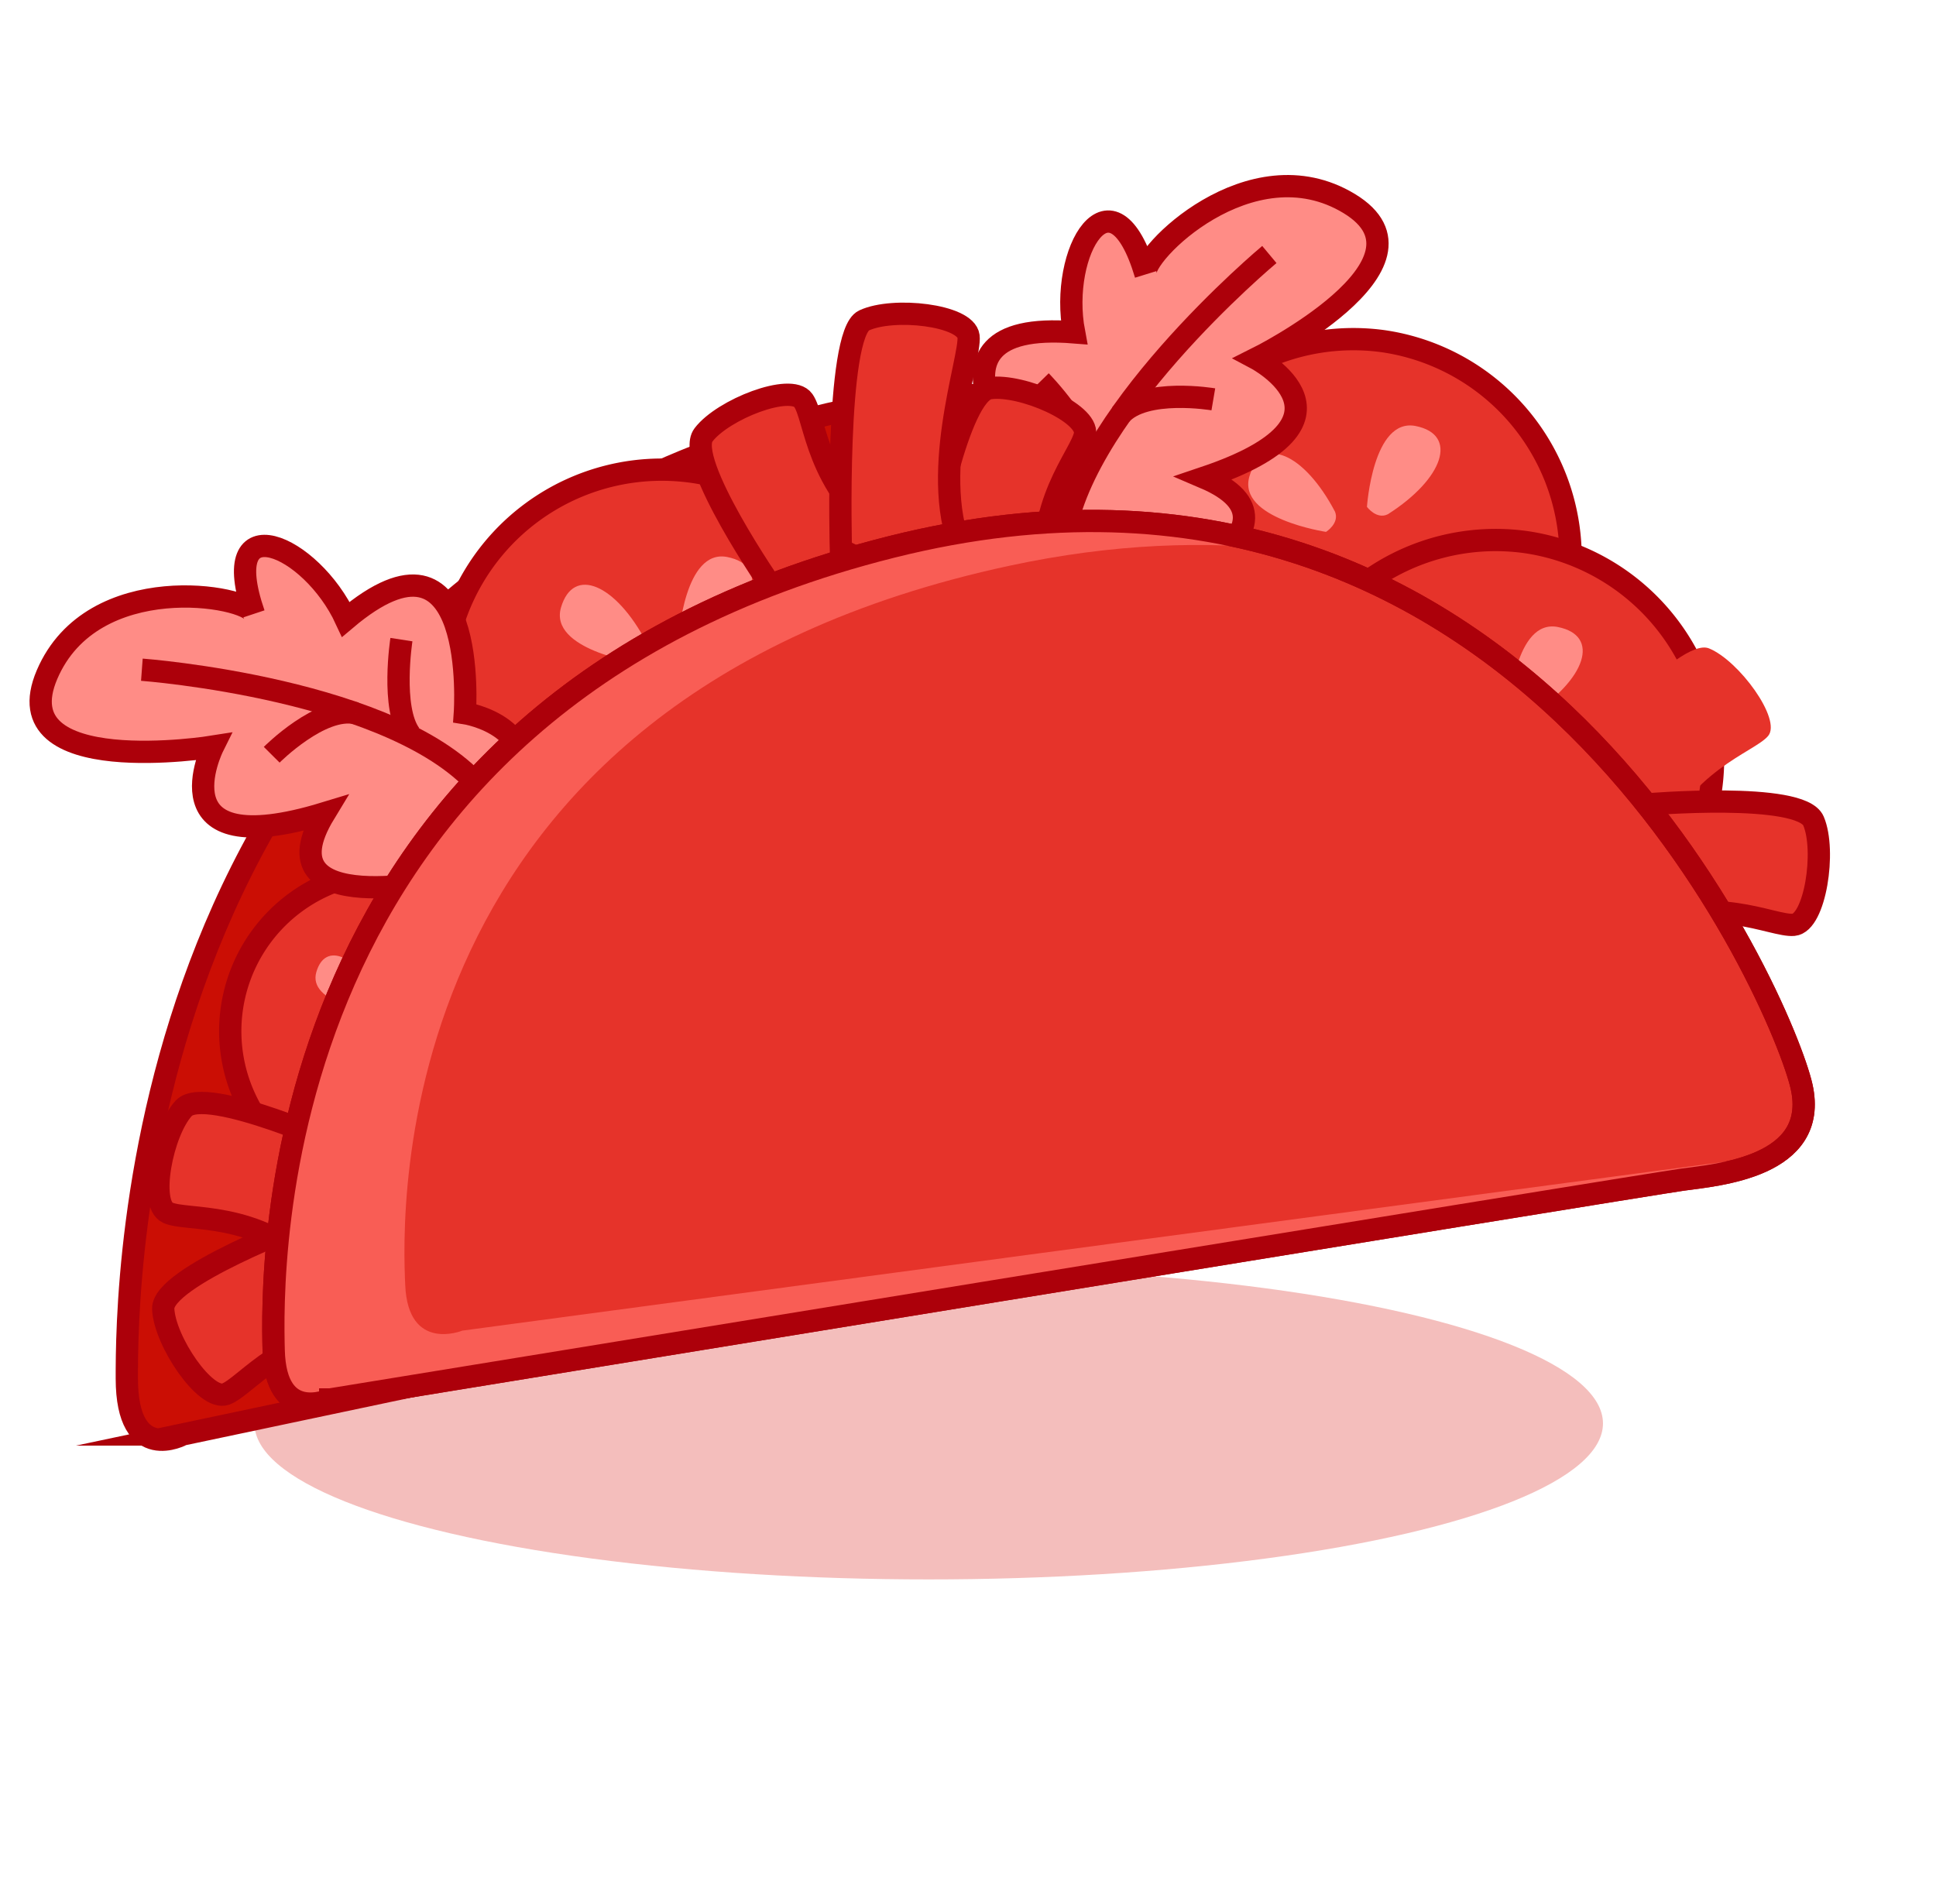 <svg xmlns="http://www.w3.org/2000/svg" width="61" height="60" fill="none"><ellipse cx="29.262" cy="44.855" fill="#F4BEBC" rx="21.245" ry="4.916"/><path fill="#CB0E04" stroke="#AC000A" stroke-miterlimit="10" stroke-width=".702" d="M5.756 45.203s-1.756.968-1.76-1.761c-.003-2.73.014-23.586 20.253-29.886 20.236-6.3 27.998 16.13 28.507 19.062.509 2.932-2.757 3.297-3.861 3.5-1.101.202-43.139 9.085-43.139 9.085Z"/><path fill="#E6332A" stroke="#AC000A" stroke-miterlimit="10" stroke-width=".702" d="M41.486 24.385a6.897 6.897 0 1 0 2.112-13.631 6.897 6.897 0 0 0-2.111 13.63Z"/><path fill="#FF8C86" d="M43.07 15.977s.184-2.821 1.536-2.552c1.35.27.883 1.658-.875 2.779-.355.18-.66-.23-.66-.23l-.001.003ZM41.776 16.76s-2.795-.421-2.41-1.744c.387-1.322 1.728-.738 2.697 1.107.15.368-.284.639-.284.639l-.003-.001Z"/><path fill="#E6332A" stroke="#AC000A" stroke-miterlimit="10" stroke-width=".702" d="M19.798 28.513a6.897 6.897 0 1 0 2.11-13.632 6.897 6.897 0 0 0-2.11 13.632Z"/><path fill="#FF8C86" d="M21.38 20.105s.184-2.821 1.536-2.552c1.35.27.884 1.658-.875 2.779-.355.18-.66-.23-.66-.23l-.001.003ZM20.086 20.889s-2.795-.422-2.41-1.745c.387-1.322 1.728-.738 2.697 1.107.149.368-.284.639-.284.639l-.003-.001Z"/><path fill="#E6332A" stroke="#AC000A" stroke-miterlimit="10" stroke-width=".702" d="M11.517 37.468a5.032 5.032 0 1 0 1.54-9.946 5.032 5.032 0 0 0-1.54 9.946Z"/><path fill="#E6332A" stroke="#AC000A" stroke-miterlimit="10" stroke-width=".702" d="M12.672 31.336s.134-2.062 1.12-1.863c.985.199.644 1.209-.638 2.03-.258.13-.482-.167-.482-.167Z"/><path fill="#FF8C86" d="M11.727 31.907s-2.041-.309-1.76-1.274c.28-.966 1.26-.54 1.967.809.108.269-.207.465-.207.465Z"/><path fill="#E6332A" stroke="#AC000A" stroke-miterlimit="10" stroke-width=".702" d="M45.965 30.714a6.897 6.897 0 1 0 2.111-13.631 6.897 6.897 0 0 0-2.11 13.63Z"/><path fill="#FF8C86" d="M47.55 22.31s.185-2.821 1.537-2.551c1.35.27.883 1.657-.875 2.778-.355.18-.66-.23-.66-.23l-.001.003Z"/><path fill="#E6332A" stroke="#AC000A" stroke-miterlimit="10" stroke-width=".702" d="M46.258 23.09s-2.796-.422-2.41-1.744c.386-1.323 1.728-.738 2.697 1.107.149.367-.284.638-.284.638h-.003Z"/><path fill="#FF8C86" stroke="#AC000A" stroke-miterlimit="10" stroke-width=".702" d="M14.114 27.693s-5.97 1.36-3.887-2.066c-5.374 1.637-3.517-2.098-3.517-2.098s-6.658 1.073-5.227-2.273C2.915 17.91 7.815 18.76 8 19.34c-1.2-3.476 1.803-2.19 2.897.175 4.207-3.555 3.75 2.958 3.75 2.958s2.678.415 1.576 2.803c-1.102 2.388-2.112 2.416-2.112 2.416h.004Z"/><path stroke="#AC000A" stroke-miterlimit="10" stroke-width=".702" d="M4.47 21.104s8.102.6 10.72 3.792"/><path fill="#E6332A" d="M8.561 23.784s1.553-1.56 2.662-1.307L8.56 23.784Z"/><path stroke="#AC000A" stroke-miterlimit="10" stroke-width=".702" d="M8.561 23.784s1.553-1.56 2.662-1.307"/><path fill="#E6332A" d="M12.648 20.156s-.335 2.162.276 2.992l-.276-2.992Z"/><path stroke="#AC000A" stroke-miterlimit="10" stroke-width=".702" d="M12.648 20.156s-.335 2.162.276 2.992"/><path fill="#FF8C86" stroke="#AC000A" stroke-miterlimit="10" stroke-width=".702" d="M35.986 18.991s5.647-2.366 1.96-3.939c5.325-1.794 1.637-3.751 1.637-3.751s6.04-3.002 2.928-4.887c-3.112-1.886-6.599 1.653-6.414 2.23-1.05-3.525-2.74-.734-2.256 1.828-5.489-.441-1.328 4.588-1.328 4.588s-1.94 1.896.35 3.199c2.285 1.303 3.123.736 3.123.736v-.004Z"/><path stroke="#AC000A" stroke-miterlimit="10" stroke-width=".702" d="M39.995 8.02s-6.239 5.204-6.514 9.322"/><path fill="#E6332A" d="M38.23 12.584s-2.171-.369-2.925.485l2.925-.485Z"/><path stroke="#AC000A" stroke-miterlimit="10" stroke-width=".702" d="M38.23 12.584s-2.171-.369-2.925.485"/><path fill="#E6332A" d="M32.793 12.008s1.528 1.562 1.517 2.595l-1.517-2.595Z"/><path stroke="#AC000A" stroke-miterlimit="10" stroke-width=".702" d="M32.793 12.008s1.528 1.562 1.517 2.595"/><path fill="#E6332A" d="M49.74 23.794s3.167-3.742 4.107-3.362c.94.38 2.297 2.236 1.865 2.758-.433.523-2.52 1.081-3.502 3.633-.981 2.553-2.47-3.026-2.47-3.026v-.003Z"/><path fill="#E6332A" stroke="#AC000A" stroke-miterlimit="10" stroke-width=".702" d="M51.859 25.351s4.883-.416 5.281.52c.4.936.05 3.21-.624 3.272-.674.062-2.547-1.013-5.043.1s.389-3.888.389-3.888l-.003-.004ZM10.939 36.199s-4.466-2.025-5.151-1.274c-.685.75-1.116 3.007-.503 3.29.614.284 2.739-.105 4.721 1.78 1.982 1.885.933-3.796.933-3.796Z"/><path fill="#E6332A" stroke="#AC000A" stroke-miterlimit="10" stroke-width=".702" d="M9.691 38.514s-4.59 1.72-4.548 2.732c.042 1.012 1.332 2.917 1.968 2.685.637-.231 1.867-2.006 4.6-2.073 2.736-.067-2.02-3.347-2.02-3.347v.003ZM24.347 18.543s-2.794-4.03-2.182-4.837c.612-.808 2.756-1.641 3.146-1.087.39.554.39 2.711 2.6 4.322 2.21 1.61-3.564 1.602-3.564 1.602ZM29.317 17.198s.865-4.827 1.87-4.966c1.007-.139 3.113.784 2.999 1.452-.114.668-1.638 2.199-1.21 4.898.428 2.7-3.655-1.383-3.655-1.383h-.004Z"/><path fill="#E6332A" stroke="#AC000A" stroke-miterlimit="10" stroke-width=".702" d="M26.495 17.319s-.189-6.792.73-7.221c.92-.43 3.204-.172 3.292.499.088.67-1.33 4.509-.122 6.96 1.209 2.45-3.9-.238-3.9-.238Z"/><path fill="#E6332A" stroke="#AC000A" stroke-miterlimit="10" stroke-width=".702" d="M10.404 44.1s-1.723.8-1.781-1.555c-.058-2.354-.476-20.307 19.466-25.31s28.109 14.47 28.676 17.006c.566 2.536-2.666 2.782-3.756 2.933-1.09.15-42.602 6.926-42.602 6.926h-.003Z"/><path fill="#F95D55" d="M12.768 40.493c-.096-2.132-.768-18.419 19.057-22.669 3.235-.693 6.168-.796 8.809-.48-3.523-1.089-7.686-1.329-12.548-.11-19.94 5.007-19.525 22.96-19.467 25.314.063 2.351 1.782 1.555 1.782 1.555s41.515-6.775 42.601-6.927c.625-.088 1.955-.205 2.87-.767-6.707.88-41.304 5.522-41.304 5.522s-1.708.698-1.8-1.434v-.004Z"/><path stroke="#AC000A" stroke-miterlimit="10" stroke-width=".702" d="M10.404 44.1s-1.723.8-1.781-1.555c-.058-2.354-.476-20.307 19.466-25.31s28.109 14.47 28.676 17.006c.566 2.536-2.666 2.782-3.756 2.933-1.09.15-42.602 6.926-42.602 6.926h-.003Z"/></svg>